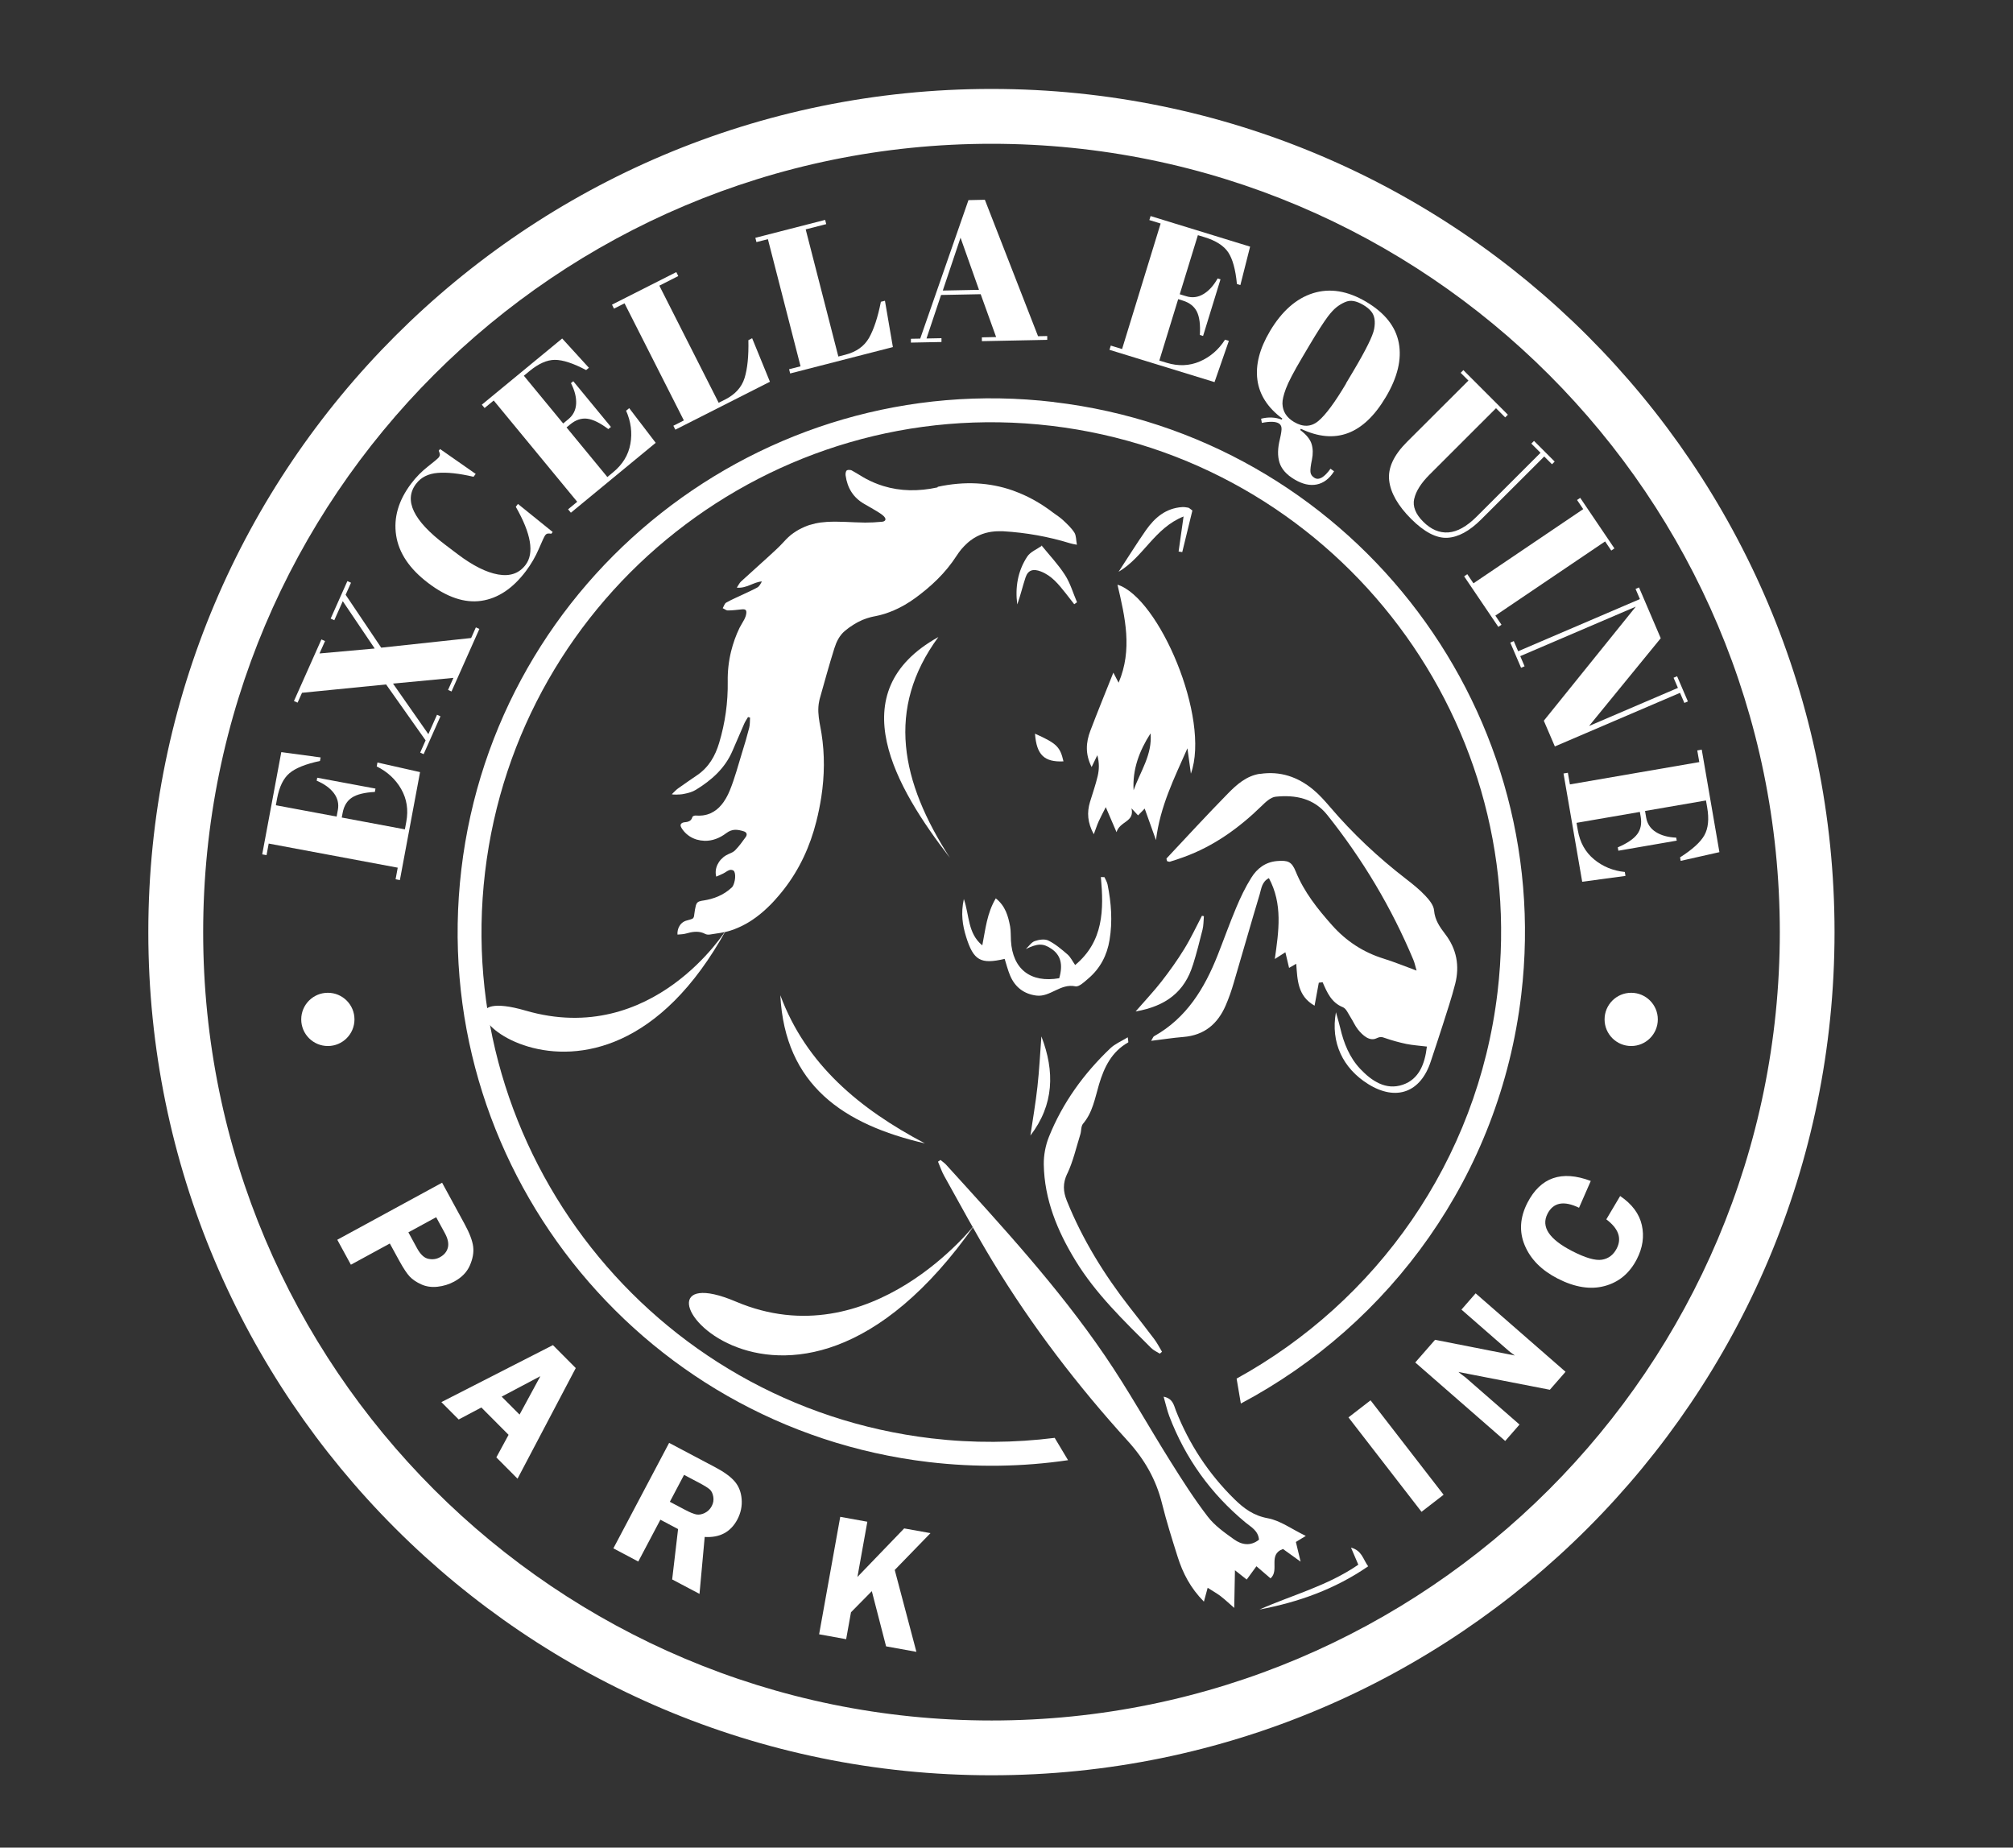 <?xml version="1.0" encoding="UTF-8"?>
<svg id="Layer_2" data-name="Layer 2" xmlns="http://www.w3.org/2000/svg" viewBox="0 0 337.27 309.55">
  <rect x="0" y="0" width="337.27" height="309.55" fill="#333333" stroke="none"/>
  <defs>
    <style>
      .cls-1 {
        fill: #fff;
      }
    </style>
  </defs>
  <g>
    <path class="cls-1" d="M226.35,259.27l1.23,2.88c-5.19,3.57-11.1,5.08-16.56,7.51,6.53-1.23,12.63-3.4,18.21-7.24-.88-1.2-1.02-2.63-2.89-3.14"/>
    <path class="cls-1" d="M211.09,129.64c-2.26.35-3.88,1.8-5.36,3.31-3.49,3.56-6.86,7.22-10.27,10.86-.07.07.05.31.08.47.16.03.34.13.47.09.77-.23,1.53-.49,2.28-.76,5.04-1.82,9.27-4.86,13.08-8.57.67-.66,1.52-1.47,2.36-1.56,3.31-.34,6.41.26,8.65,3.06,5.92,7.42,10.75,15.5,14.42,24.26.22.52.33,1.09.54,1.81-2.02-.74-3.74-1.45-5.51-2-3.42-1.06-6.28-2.94-8.64-5.59-2.43-2.73-4.7-5.57-6.1-9.02-.68-1.67-1.32-1.89-3.14-1.74-1.96.17-3.35,1.26-4.31,2.81-.99,1.58-1.8,3.28-2.52,5-1.11,2.63-2.06,5.32-3.11,7.97-2.21,5.58-5.22,10.53-10.67,13.58-.12.07-.17.26-.47.76,1.97-.24,3.68-.51,5.41-.65,3.49-.28,5.74-2.18,7.08-5.28.53-1.22.97-2.49,1.34-3.76,1.47-4.96,2.87-9.93,4.36-14.87.28-.95.36-2.09,1.54-2.7,2.33,4.34,1.66,8.83.99,13.55.76-.48,1.18-.75,1.77-1.13.22.93.41,1.76.62,2.62.47-.27.8-.46,1.2-.69.2,2.76.24,5.41,3.07,7.02.27-1.5.49-2.67.71-3.85.21-.03.43-.06.64-.08.75,1.72,1.46,3.41,3.4,4.19.56.23.89,1.08,1.28,1.68.43.67.75,1.43,1.24,2.05.79.98,1.93,2.02,3.09,1.48.69-.32.93-.23,1.47-.04,1.16.4,2.35.73,3.54.98,1.1.22,2.22.29,3.45.44-.35,3-1.36,5.47-4.03,6.39-2.84.98-5.22-.63-7.12-2.63-1.81-1.91-2.78-4.33-3.37-6.88-.16-.71-.38-1.41-.72-2.63-.92,5.08,1.17,9.4,5.41,12.04,4.68,2.91,8.79,1.41,10.49-3.83.66-2.02,1.35-4.03,1.99-6.06.72-2.29,1.5-4.57,2.09-6.9.77-3.01.25-5.84-1.67-8.34-.91-1.19-1.73-2.35-1.87-3.98-.07-.86-.82-1.77-1.47-2.46-.97-1.03-2.09-1.93-3.22-2.8-4.67-3.6-8.95-7.61-12.77-12.1-.87-1.01-1.76-2.02-2.79-2.87-2.58-2.14-5.54-3.15-8.93-2.63"/>
    <path class="cls-1" d="M204.56,267.47c.69.52,1.31,1.12,2.23,1.92.04-2.2.07-3.99.12-6.31.96.76,1.43,1.13,1.97,1.56.53-.73,1.06-1.44,1.63-2.23.74.64,1.57,1.36,2.36,2.03,1.57-1.36-.5-3.99,2.09-4.92.8.58,1.62,1.17,2.95,2.12-.36-1.49-.58-2.4-.79-3.3.39-.23.77-.47,1.66-1.01-2.39-1.16-4.28-2.58-6.36-2.96-2.4-.44-4.01-1.64-5.61-3.21-4.32-4.25-7.57-9.19-9.79-14.82-.35-.89-.49-2.03-2.06-2.34.36,1.25.58,2.29.95,3.27,2.69,7.06,6.95,12.99,12.77,17.81.93.77,2.12,1.35,2.26,2.88-1.43,1.14-2.91.86-4.18-.05-1.58-1.13-3.25-2.3-4.41-3.82-2.27-2.95-4.28-6.11-6.26-9.27-3.69-5.88-7.06-11.97-10.97-17.69-7.84-11.5-17.27-21.72-26.61-32-.28-.3-.63-.53-.94-.79-.14.1-.27.19-.41.29.34.8.62,1.65,1.05,2.41,2.69,4.82,5.31,9.69,8.17,14.4,6.53,10.76,14.16,20.72,22.62,30.03,2.76,3.04,4.7,6.42,5.69,10.42.75,3.02,1.69,6,2.63,8.97.86,2.71,2.13,5.19,4.39,7.48.24-.88.39-1.42.63-2.32.85.54,1.58.95,2.24,1.45"/>
    <path class="cls-1" d="M189.93,132.39c-.21-3.5.96-6.6,2.84-9.52.33,3.55-1.72,6.39-2.84,9.52M186.54,112.69c-1.27,3.2-2.61,6.46-3.86,9.75-.73,1.93-.89,3.88.22,6.07.42-.88.69-1.43.95-1.98.35,1.24.32,2.37.07,3.46-.34,1.47-.85,2.9-1.29,4.35-.54,1.78-.43,3.48.63,5.43.34-.89.54-1.54.82-2.16.29-.65.64-1.28,1.19-2.38l1.8,4.19c.58-1.89,3.04-1.66,2.51-3.99.48.52.81.87,1.1,1.18.35-.36.63-.64,1.11-1.14.64,1.8,1.17,3.29,1.89,5.28.71-5.69,3-10.23,5.27-15.38.23,1.69.38,2.78.58,4.25,3.32-9.31-5.39-29.53-12.3-31.66,1.28,5.48,2.55,10.87.19,16.42-.37-.7-.68-1.3-.89-1.7"/>
    <path class="cls-1" d="M178.82,196.64c.98-2.07,1.49-4.37,2.18-6.57.19-.59.1-1.37.45-1.79,1.64-1.92,2.01-4.33,2.69-6.61.87-2.9,2.12-5.47,4.89-7.03.05-.03-.02-.28-.08-.85-1.09.67-2.16,1.11-2.93,1.85-4.43,4.22-7.98,9.11-10.27,14.81-.58,1.44-.89,3.09-.87,4.64.1,5.87,2.27,11.12,5.27,16.04,3.41,5.61,8.11,10.11,12.71,14.7.4.41.97.65,1.46.96.12-.1.24-.21.37-.32-.43-.71-.81-1.47-1.31-2.13-1.33-1.78-2.71-3.52-4.08-5.28-4.29-5.5-7.93-11.38-10.55-17.87-.63-1.57-.71-2.93.06-4.56"/>
    <path class="cls-1" d="M168.33,160.66c.29.91.52,1.85.89,2.73.81,1.99,2.36,3.16,4.44,3.41,2.3.28,4.02-2.08,6.52-1.55.61.13,1.53-.77,2.2-1.34,1.97-1.69,3.1-3.87,3.52-6.42.52-3.12.29-6.21-.33-9.29-.09-.43-.34-.83-.52-1.24-.2,0-.4-.01-.6-.02.49,5.47.47,10.76-4.31,14.74-.47-.67-.78-1.34-1.29-1.78-1-.86-2.03-1.74-3.2-2.32-.61-.3-1.58-.16-2.28.09-.58.21-1,.87-1.49,1.33,1.96-.94,2.87-1,4.28-.04,1.56,1.06,1.97,2.61,1.31,4.93-4.79.83-7.81-1.51-8.09-6.28-.05-.8,0-1.62-.14-2.4-.33-1.72-.77-3.4-2.4-4.7-1.49,2.5-1.72,5.16-2.26,7.88-2.46-2.04-2.13-4.95-3.09-7.77-.53,2.43-.22,4.4.38,6.34,1.24,3.97,2.43,4.64,6.47,3.69"/>
    <path class="cls-1" d="M199.87,161.67c.61-1.95,1.12-3.94,1.61-5.92.18-.72.16-1.5.23-2.25-.11-.02-.22-.05-.33-.07-.97,1.85-1.85,3.76-2.95,5.54-1.16,1.89-2.46,3.71-3.82,5.46-1.25,1.61-2.66,3.09-4.34,5.03,5.13-.89,8.22-3.35,9.59-7.79"/>
    <path class="cls-1" d="M174.48,91.36s.05.06.07.09c.02-.01.04-.02.05-.04,0,0-.12-.05-.12-.05"/>
    <path class="cls-1" d="M170.44,101.27c.54-1.5.89-3.04,1.39-4.54.42-1.25,1.3-1.47,2.55-.99,1.86.72,2.99,2.18,4.16,3.64.49.61.96,1.24,1.44,1.85.16-.11.31-.22.47-.33-.66-1.53-1.12-3.18-2.01-4.56-1.12-1.75-2.57-3.28-3.89-4.9-.84.59-1.92,1.02-2.44,1.81-1.59,2.42-2.05,5.16-1.67,8.02"/>
    <path class="cls-1" d="M197.47,92.4c.2.03.41.06.61.1.57-2.36,1.15-4.72,1.7-6.97-.41-.28-.53-.44-.68-.47-.35-.07-.7-.12-1.05-.1-2.72.18-4.58,1.77-6.05,3.86-1.53,2.19-2.94,4.47-4.59,6.98,4.2-2.48,6-7.31,10.89-9.27-.32,2.24-.58,4.05-.83,5.86"/>
    <path class="cls-1" d="M174.48,173.64c-.21,2.81-.35,5.63-.66,8.42-.3,2.74-.78,5.46-1.18,8.19,3.97-5.16,4.1-10.76,1.84-16.61"/>
    <path class="cls-1" d="M173.41,122.92c.26,3.58,1.58,4.79,4.77,4.64-.56-2.44-1.12-3-4.77-4.64"/>
    <path class="cls-1" d="M157.22,106.73c-16.62,9.22-7.06,25.34,1.92,36.97-8.18-12.67-10.77-24.93-1.92-36.97"/>
    <path class="cls-1" d="M154.96,191.56c-10.9-5.75-19.91-13.19-24.22-24.82.77,15.09,10.65,21.68,24.22,24.82"/>
    <path class="cls-1" d="M157.07,81.66c-3.18.69-6.22.65-9.1-.24-.96-.3-1.91-.69-2.83-1.18-.37-.2-.73-.41-1.08-.63-.43-.26-.86-.52-1.3-.76-.02-.01-.05-.03-.07-.04-.05-.03-.12-.05-.19-.06-.02,0-.03,0-.05,0-.05,0-.11-.02-.16-.02-.03,0-.05,0-.08,0-.04,0-.08,0-.12.01-.03,0-.06.01-.08.02-.02,0-.03,0-.05.01-.03.01-.06.03-.09.05h0c-.17.14-.23.56-.19.83.29,2.13,1.31,3.74,3.11,4.77.78.45,1.56.89,2.33,1.36.02.01.04.03.06.04.32.2.63.41.9.67,0,0,.02.02.03.03.05.05.08.1.12.15.01.02.02.03.03.05.02.03.04.06.05.09,0,.02.01.03.02.05,0,.03.02.05.02.08,0,.02,0,.03,0,.05,0,.03,0,.06-.01.09,0,0,0,.02,0,.02-.01.04-.04.07-.06.1,0,0-.01.01-.02.02-.02.03-.05.05-.09.07-.01,0-.02.01-.03.02-.04.02-.07.04-.11.05-.01,0-.02,0-.03.01-.06.02-.12.03-.19.04-.09.01-.19.01-.28.02-.81.08-1.62.12-2.43.12-.09,0-.18,0-.26,0-2.11-.02-4.2-.24-6.31-.11-.32.02-.63.05-.94.09,0,0-.02,0-.03,0-.31.04-.61.1-.91.16-.01,0-.02,0-.03,0-.3.07-.59.15-.88.24-.01,0-.02,0-.04,0-.29.09-.57.2-.85.32h-.03s-.02.02-.04.03c-.12.05-.25.11-.37.17-.04.02-.07.04-.11.05-.12.06-.23.12-.35.18-.04.02-.08.04-.12.06-.11.06-.22.13-.32.19-.04.03-.09.05-.13.08-.1.06-.2.13-.3.2-.05.03-.1.07-.15.1-.09.07-.18.14-.27.2-.05.04-.11.08-.16.12-.08.07-.17.14-.25.22-.05.05-.11.09-.16.14-.09.08-.18.17-.27.26-.04.04-.09.08-.13.13-.13.13-.26.27-.39.42-.86.95-1.83,1.79-2.77,2.66-.27.25-.54.49-.81.73-.93.84-1.87,1.69-2.8,2.54-.26.24-.52.47-.78.71-.25.23-.4.58-.69,1.01,1.65.16,2.81-.95,4.2-1.04-.21.41-.43.82-.76,1.01-.14.08-.29.16-.43.23-.6.31-1.21.58-1.82.87-.05.02-.1.05-.15.07-.4.19-.81.38-1.21.56-.54.25-1.09.51-1.61.81-.27.15-.39.61-.58.93.29.13.57.38.86.38.77,0,1.54-.1,2.31-.18.39-.04.62,0,.72.17.08.13.09.32.04.62-.05.3-.16.6-.3.87-.15.29-.32.58-.49.86-.11.19-.22.38-.32.57-.62,1.28-1.08,2.59-1.41,3.92-.41,1.66-.6,3.36-.57,5.08.05,3.47-.42,6.9-1.44,10.29-.66,2.2-1.74,4.07-3.67,5.39-.44.3-.89.61-1.33.91-.62.43-1.25.86-1.86,1.3-.36.26-.67.61-1.08,1,.01,0,.03,0,.04,0,.08.02.16.03.26.04.03,0,.06,0,.09,0,.1,0,.21.01.32.01.04,0,.07,0,.11,0,.12,0,.24,0,.36-.02.04,0,.07,0,.11,0,.11,0,.22-.02.33-.03.03,0,.07,0,.11-.01.13-.02.25-.04.38-.07.05,0,.09-.02.14-.03.13-.02.25-.05.37-.08.05-.01.09-.02.14-.04.11-.03.23-.06.34-.1.04-.01.08-.03.12-.04.1-.03.19-.07.28-.11.03,0,.05-.02.08-.03,0,0,.01,0,.02-.01.16-.07.31-.15.44-.23h0c2.62-1.61,4.89-3.59,6.15-6.56.65-1.51,1.3-3.03,1.96-4.53.07-.17.17-.33.26-.49.12-.2.25-.41.37-.61.11.03.22.06.34.09-.04.57,0,1.15-.14,1.7-.35,1.38-.75,2.75-1.18,4.11-.67,2.16-1.23,4.35-2.09,6.44,0,.01-.01.02-.02.04-.07.18-.15.35-.23.52-.03.06-.06.12-.09.18-.06.13-.13.26-.2.38-.03.05-.06.11-.09.16-.1.17-.2.34-.31.49-.02.03-.04.05-.05.08-.09.13-.19.26-.29.39-.03.04-.07.09-.11.13-.1.12-.2.23-.3.33-.03.03-.05.06-.08.09-.13.13-.27.25-.42.37-.03.02-.05.04-.08.06-.12.09-.25.18-.38.26-.04.03-.08.05-.12.07-.14.08-.29.16-.44.23-.02,0-.04.02-.05.03-.17.07-.34.13-.52.18-.04.01-.08.02-.12.03-.14.04-.28.07-.42.09-.06.01-.13.02-.19.03-.13.02-.27.03-.4.03-.07,0-.13,0-.2.01-.2,0-.4,0-.61-.02,0,0,0,0-.01,0-.04,0-.08,0-.12.01,0,0,0,0-.01,0-.04,0-.09.02-.13.04h-.01s-.01,0-.02.01c-.02,0-.04.02-.06.03,0,0-.02,0-.02.01-.02.01-.04.03-.06.04,0,0-.01,0-.01.01-.02.02-.04.03-.06.05h0s-.03.04-.03.06v.03c-.04.08-.06.16-.09.22-.01.02-.02.04-.04.06-.03.05-.06.1-.09.14-.01.02-.03.03-.05.05-.03.04-.06.07-.1.09-.02.01-.04.02-.06.04-.04.02-.07.05-.12.06-.02,0-.05.02-.07.03-.03.01-.06.02-.09.04-.03,0-.05.01-.08.02-.03,0-.07.02-.1.03-.03,0-.05,0-.08.01-.05,0-.09.01-.13.02-.06,0-.12.02-.17.02-.01,0-.02,0-.03,0-.07.01-.14.02-.19.04-.03,0-.06.02-.09.03s-.06.02-.08.03c0,0-.01,0-.02.01-.02,0-.04.02-.05.03-.03.02-.06.04-.08.06-.01.01-.03.02-.04.04-.02.02-.04.05-.06.08,0,0-.01.02-.02.03-.02.04-.02.08-.03.13,0,.01,0,.03,0,.04,0,.03,0,.07.01.11,0,.02.01.04.02.06.01.04.03.08.05.12,0,.02.02.04.03.06.03.06.06.11.1.18,0,0,0,0,0,.01.09.14.19.27.29.39.57.69,1.3,1.18,2.18,1.45.11.03.21.05.32.07.12.03.24.06.36.08.05,0,.09,0,.14.01.18.02.35.04.52.05,0,0,0,0,.01,0h0c1.28.03,2.51-.44,3.63-1.29,1.02-.77,1.92-.6,2.89-.31.51.15.68.52.35.98-.56.78-1.13,1.57-1.8,2.24-.39.38-.99.52-1.48.81-1.3.77-2.01,2.23-1.65,3.57.39-.17.78-.32,1.15-.51.37-.18.7-.47,1.07-.59.21-.08.57-.02.71.12.05.06.1.13.13.22.03.08.06.18.08.28,0,0,0,0,0,.02.02.1.03.21.03.32,0,0,0,.02,0,.02,0,.12,0,.24-.01.36,0,0,0,0,0,0-.01.12-.03.25-.05.37,0,0,0,0,0,0-.02.12-.05.23-.08.34,0,.02,0,.04-.01.05-.03.1-.06.2-.1.29,0,.02-.02.04-.02.06-.04.09-.08.17-.12.24,0,.01-.02.03-.02.04-.05.07-.1.14-.15.19,0,0,0,0,0,0-.03.03-.06.05-.09.07-.15.14-.3.27-.45.39-.05.04-.09.07-.14.1-.14.1-.28.21-.42.3-.06.04-.13.07-.19.11-.13.08-.26.16-.39.23-.08.04-.15.07-.23.11-.12.06-.24.12-.37.18-.11.05-.22.09-.33.13-.09.03-.17.07-.26.1-.13.05-.26.08-.39.12-.07.02-.14.05-.21.07-.17.05-.33.08-.5.12-.04,0-.08.02-.12.03-.21.04-.43.08-.64.12,0,0,0,0-.02,0-.12.02-.22.03-.31.05-.03,0-.05,0-.08.02-.1.02-.18.04-.26.07-.01,0-.03,0-.04.01-.03,0-.06.02-.08.03-.04.02-.07.04-.11.06,0,0-.02,0-.02.01-.06.04-.11.08-.15.13,0,0-.02.02-.02.03-.04.04-.07.09-.09.14,0,.01-.01.02-.02.04-.03.07-.06.14-.09.23,0,0,0,0,0,0-.05.18-.1.41-.15.7-.07.42-.11.72-.14.94,0,.02,0,.03,0,.05,0,.05-.01.09-.02.12,0,.02-.01.05-.02.07,0,.03-.02.06-.03.08,0,.02-.01.04-.02.05-.02.03-.04.06-.05.09-.01.02-.02.03-.04.04-.01.01-.03.03-.04.04-.02.01-.03.03-.05.04-.01,0-.03.02-.05.02-.19.1-.5.17-1.05.33h0c-.06.02-.13.04-.19.07-.02,0-.03.02-.05.03-.06.02-.11.05-.16.08-.04.03-.08.05-.12.08-.05.03-.09.07-.14.11-.04.04-.08.07-.12.11-.04.04-.08.08-.12.13-.04.05-.07.09-.1.14-.03.05-.06.09-.09.14-.03.06-.06.11-.09.17-.02.05-.05.09-.07.15-.03.07-.05.14-.07.21-.01.05-.03.09-.04.14-.02.08-.03.17-.04.25,0,.04-.01.08-.02.12,0,.11,0,.23,0,.35,0,.02,0,.03,0,.04.48-.05.98-.04,1.44-.18.99-.29,1.94-.44,2.86-.09.13.05.26.11.39.18.02.01.05.02.08.03.21.08.49.08.72.04,1.14-.19,2.31-.3,3.41-.66.22-.07.44-.15.66-.23.05-.02.11-.04.16-.07.12-.05.24-.09.35-.14.03-.01.06-.03.09-.04.09-.04.18-.08.27-.12.12-.05.23-.11.34-.16.09-.05.18-.09.27-.14.11-.06.22-.11.33-.17.09-.05.18-.1.27-.15.11-.06.21-.12.32-.19.09-.05.17-.11.26-.16.11-.07.21-.14.32-.21.08-.05.16-.1.23-.16.12-.09.25-.17.37-.26.06-.04.12-.08.17-.13.18-.13.36-.27.53-.41.02-.02.05-.04.07-.06.15-.12.3-.25.45-.38.05-.04.1-.09.15-.13.12-.11.24-.22.36-.33.05-.05.1-.1.16-.15.11-.11.23-.22.34-.33.05-.05.1-.1.16-.15.11-.11.22-.23.33-.34.05-.05.1-.1.14-.15.11-.12.23-.24.34-.37.04-.05.08-.09.12-.14.12-.13.24-.27.36-.41.03-.04.07-.08.1-.11.13-.16.27-.32.4-.48.02-.02.03-.04.05-.06.15-.18.3-.37.45-.56,2.64-3.39,4.4-7.23,5.44-11.37.35-1.38.63-2.76.84-4.13.54-3.55.59-7.08.03-10.62-.04-.23-.08-.47-.12-.7-.07-.36-.14-.73-.2-1.09-.2-1.18-.33-2.37-.07-3.6.03-.13.05-.25.08-.38.81-2.85,1.58-5.7,2.47-8.52.34-1.07.83-2.12,1.77-2.91.21-.17.42-.34.64-.5.07-.05.14-.1.2-.14.15-.1.3-.21.45-.3.08-.05.17-.11.25-.16.14-.09.29-.17.43-.25.09-.05.17-.1.26-.14.16-.08.32-.16.48-.23.08-.04.15-.07.23-.11.05-.02.11-.04.16-.06.14-.06.29-.11.43-.16.07-.02.14-.05.21-.07.14-.04.27-.08.41-.12.07-.02.14-.04.2-.06.2-.05.39-.09.59-.13,0,0,.02,0,.03,0,.29-.06.58-.12.86-.19.1-.03.19-.05.29-.08.19-.05.37-.1.56-.16.11-.04.22-.08.33-.11.16-.06.33-.11.49-.18.12-.04.23-.09.35-.14.09-.03.18-.07.27-.1.05-.02.11-.05.16-.08.18-.08.36-.17.55-.25.11-.06.23-.11.34-.17.19-.1.38-.2.57-.3.1-.06.2-.11.3-.17.2-.12.4-.24.6-.37.08-.05.17-.1.25-.15.25-.17.5-.34.75-.52.03-.02.05-.04.08-.05,2.7-1.97,5.11-4.22,6.97-7.1.13-.2.26-.38.39-.57.04-.05.08-.1.12-.16.1-.13.19-.25.29-.37.05-.06.11-.12.16-.18.09-.1.18-.21.27-.3.06-.06.12-.12.18-.18.09-.09.18-.18.28-.27.06-.06.12-.11.18-.17.1-.09.2-.17.31-.26.06-.05.11-.09.17-.13.13-.1.26-.19.4-.28.04-.02.07-.05.1-.07.17-.11.34-.21.52-.3.05-.03.11-.05.16-.08.12-.06.25-.12.38-.18.11-.05.23-.1.35-.14.04-.01.07-.03.11-.04.16-.06.33-.11.5-.16.02,0,.03,0,.05-.01.15-.04.3-.08.46-.11.05-.01.11-.02.16-.03.12-.02.24-.05.37-.06.06,0,.13-.02.19-.02.12-.02.23-.03.35-.04.07,0,.14-.01.21-.01.12,0,.24-.01.36-.01.07,0,.14,0,.21,0,.13,0,.26,0,.39,0,.06,0,.12,0,.18,0,3.88.23,7.62.9,11.28,2.03.28.09.58.13,1.09.23-.15-.81-.11-1.54-.42-2.03-.49-.77-1.18-1.41-1.85-2.04-.02-.02-.04-.03-.05-.05-.49-.45-1.06-.82-1.6-1.21-.05-.04-.1-.07-.15-.11-1.76-1.34-3.6-2.41-5.51-3.2-.11-.04-.22-.08-.33-.13-.27-.11-.55-.22-.83-.32-3.88-1.36-8.07-1.59-12.57-.62"/>
  </g>
  <g>
    <path class="cls-1" d="M43.93,143.15l3.2-17.14,6.59.89-.11.59c-2.39.51-4.09,1.19-5.11,2.05-1.01.86-1.7,2.26-2.07,4.22l-.21,1.15,10.18,1.9.21-1.12c.19-1.03-.04-1.97-.68-2.82-.65-.85-1.61-1.54-2.87-2.07l.09-.5,9.76,1.82-.1.56c-1.72.09-3,.4-3.83.94-.83.54-1.35,1.39-1.57,2.56l-.15.79,10.58,1.98.23-1.25c.38-2.02.09-3.85-.85-5.5-.94-1.64-2.31-2.91-4.1-3.79l.12-.66,7.14,1.61-3.38,18.09-.72-.14.36-1.94-21.62-4.04-.36,1.94-.73-.13Z"/>
    <path class="cls-1" d="M80.32,105.37l-4.67,10.48-.58-.26.9-2.02-10.12.96,5.92,8.47,1.45-3.25.58.26-2.82,6.34-.58-.26.91-2.05-6.62-9.37-14.09,1.4-.74,1.65-.61-.27,4.6-10.32.61.27-.93,2.08,9.25-.83-5.35-7.93-1.42,3.19-.61-.27,2.8-6.28.61.27-.9,2.02,5.96,8.86,15.07-1.62.79-1.78.58.26Z"/>
    <path class="cls-1" d="M69.71,81.06c-2.09,2.76-.47,6.16,4.86,10.19l2.11,1.6c2.53,1.91,4.79,3.05,6.78,3.4,1.99.35,3.52-.18,4.6-1.61,1.48-1.96.94-5.21-1.64-9.73l.36-.48,5.82,4.7-.22.29c-.28-.04-.49-.05-.64-.02-.15.03-.29.13-.41.3-.13.17-.48.92-1.05,2.25-.57,1.33-1.3,2.58-2.17,3.74-2.2,2.91-4.68,4.56-7.46,4.97-2.78.41-5.74-.58-8.88-2.96-3.15-2.38-4.95-5.05-5.4-8.01-.45-2.96.39-5.85,2.52-8.67.82-1.09,1.77-2.05,2.83-2.88,1.07-.83,1.66-1.34,1.8-1.52.13-.18.2-.34.18-.49-.01-.15-.08-.35-.19-.61l.22-.29,5.97,4.17-.36.48c-2.41-.56-4.41-.78-6-.65-1.59.13-2.8.73-3.62,1.82Z"/>
    <path class="cls-1" d="M80.73,67.8l13.46-11.09,4.48,4.91-.47.38c-2.16-1.14-3.9-1.71-5.23-1.71s-2.76.64-4.29,1.91l-.91.75,6.59,8,.88-.73c.81-.67,1.24-1.54,1.29-2.6s-.24-2.21-.87-3.43l.39-.32,6.31,7.66-.44.36c-1.38-1.04-2.56-1.62-3.54-1.74-.98-.12-1.93.2-2.84.95l-.62.51,6.84,8.31.98-.81c1.59-1.31,2.55-2.89,2.88-4.76.33-1.87.09-3.71-.72-5.54l.52-.43,4.44,5.81-14.21,11.71-.47-.57,1.53-1.26-13.99-16.97-1.53,1.26-.47-.57Z"/>
    <path class="cls-1" d="M102.54,51.04l10.77-5.45.33.66-3.17,1.61,9.94,19.62,1.08-.54c1.69-.86,2.78-2.06,3.26-3.61.48-1.55.7-3.66.64-6.34l.63-.32,2.98,7.29-15.85,8.03-.33-.66,1.76-.89-9.94-19.62-1.77.89-.33-.66Z"/>
    <path class="cls-1" d="M126.56,39.84l11.69-3,.18.71-3.44.88,5.47,21.3,1.17-.3c1.84-.47,3.16-1.41,3.97-2.82.8-1.41,1.47-3.42,1.99-6.05l.68-.17,1.33,7.76-17.21,4.42-.18-.71,1.92-.49-5.47-21.3-1.92.49-.18-.71Z"/>
    <path class="cls-1" d="M166.9,56.48l-2.59-7.19-6.64.13-2.44,7.29,2.51-.05v.64s-5.12.1-5.12.1v-.64s1.56-.03,1.56-.03l8.08-23.2,2.75-.06,8.91,22.86,1.54-.03v.64s-10.95.22-10.95.22v-.64s2.37-.05,2.37-.05ZM160.93,39.83l-2.97,8.85,6.07-.12-3.09-8.72Z"/>
    <path class="cls-1" d="M192.78,36.2l16.67,5.12-1.63,6.44-.58-.18c-.23-2.43-.72-4.2-1.46-5.31-.74-1.1-2.06-1.95-3.96-2.53l-1.12-.34-3.04,9.9,1.09.33c1,.31,1.96.19,2.88-.36.92-.55,1.71-1.42,2.38-2.62l.48.15-2.92,9.49-.54-.17c.11-1.72-.06-3.02-.5-3.91-.44-.88-1.23-1.5-2.36-1.85l-.77-.24-3.16,10.29,1.22.37c1.96.6,3.82.53,5.56-.22,1.74-.75,3.15-1.97,4.23-3.65l.64.2-2.4,6.91-17.6-5.41.22-.71,1.89.58,6.46-21.03-1.89-.58.22-.71Z"/>
    <path class="cls-1" d="M212.77,55.49c2-3.36,4.41-5.49,7.23-6.37,2.82-.88,5.79-.4,8.91,1.45,3.11,1.85,4.93,4.14,5.45,6.88.52,2.74-.2,5.76-2.17,9.07-3.73,6.29-8.47,8.06-14.23,5.32l-.12.2c1.03.77,1.66,1.54,1.91,2.34.24.79.26,1.67.06,2.63-.2.96-.29,1.64-.25,2.06s.27.75.69,1c.73.43,1.62-.08,2.67-1.54l.6.43c-.79,1.25-1.76,1.98-2.91,2.21-1.15.23-2.39-.05-3.73-.85-1.34-.79-2.17-1.74-2.51-2.83-.34-1.1-.31-2.4.07-3.92.22-.94.31-1.57.27-1.9s-.19-.58-.46-.74c-.54-.32-1.48-.35-2.83-.08l-.13-.7c1.22-.31,2.38-.26,3.46.15l.1-.17c-2.45-1.82-3.85-3.99-4.18-6.5s.37-5.22,2.09-8.12ZM225.52,64.23l1.27-2.13c2.09-3.52,3.23-5.84,3.44-6.97.24-1.29.08-2.26-.48-2.94-.31-.39-.76-.76-1.33-1.1-.58-.34-1.12-.56-1.62-.65s-1-.03-1.5.2c-.5.22-.95.5-1.37.83-.42.33-.9.84-1.45,1.56-.78,1.05-1.81,2.66-3.1,4.83l-1.23,2.08c-1.39,2.35-2.29,4.07-2.7,5.17s-.6,1.94-.58,2.52c.04,1.3.68,2.31,1.93,3.06,1.52.9,2.88.85,4.09-.16,1.21-1.01,2.76-3.1,4.64-6.27Z"/>
    <path class="cls-1" d="M236.94,83.57c-.28,1.27.23,2.56,1.53,3.85s2.69,1.89,4.2,1.78c1.5-.11,3.07-.99,4.72-2.63l10.72-10.71-1.54-1.54.45-.45,3.46,3.46-.45.45-1.3-1.3-10.56,10.54c-1.96,1.96-3.86,2.99-5.69,3.08-1.83.09-3.85-.96-6.06-3.17-2.2-2.21-3.43-4.35-3.67-6.43-.24-2.08.75-4.23,2.98-6.46l10.3-10.28-1.3-1.3.45-.45,7.46,7.47-.45.45-1.54-1.54-11.1,11.09c-1.46,1.45-2.32,2.82-2.6,4.09Z"/>
    <path class="cls-1" d="M264.76,83.41l5.73,8.47-.53.36-1.03-1.53-18.39,12.43,1.03,1.53-.53.36-5.73-8.47.53-.36,1.03,1.53,18.39-12.43-1.03-1.53.53-.36Z"/>
    <path class="cls-1" d="M281.5,116.07l-20.99,8.99-1.85-4.31,15.41-19.11-19.36,8.29.73,1.7-.59.25-1.81-4.22.59-.25.73,1.7,20.4-8.74-.73-1.7.58-.25,3.64,8.51-12.01,14.7,14.89-6.38-.73-1.7.59-.25,1.81,4.22-.59.25-.73-1.69Z"/>
    <path class="cls-1" d="M285.12,125.59l2.96,17.18-6.49,1.46-.1-.59c2.06-1.31,3.42-2.54,4.07-3.7.65-1.16.81-2.71.47-4.67l-.2-1.16-10.21,1.76.19,1.12c.18,1.04.72,1.84,1.62,2.41.9.57,2.04.88,3.41.94l.09.5-9.78,1.69-.1-.56c1.58-.68,2.67-1.42,3.26-2.21.59-.79.78-1.77.58-2.94l-.14-.79-10.61,1.83.22,1.25c.35,2.03,1.25,3.65,2.71,4.86s3.18,1.92,5.16,2.12l.11.66-7.25.98-3.13-18.14.73-.12.34,1.95,21.68-3.74-.34-1.95.73-.13Z"/>
  </g>
  <g>
    <path class="cls-1" d="M65.31,208.34l-6.52,3.55-2.28-4.18,17.56-9.56,3.77,6.92c.84,1.54,1.32,2.82,1.44,3.81.12,1-.08,2.05-.57,3.16s-1.36,1.99-2.6,2.67c-.87.47-1.8.76-2.81.87-1.01.11-1.92-.03-2.73-.4-.81-.37-1.46-.81-1.93-1.31-.47-.5-1.05-1.38-1.74-2.63l-1.58-2.89ZM68.42,206.46l1.46,2.68c.56,1.02,1.18,1.61,1.88,1.76.7.15,1.35.07,1.96-.27.71-.39,1.15-.93,1.32-1.61.17-.69,0-1.5-.51-2.43l-1.45-2.66-4.66,2.54Z"/>
    <path class="cls-1" d="M96.47,229.2l-9.76,18.54-3.55-3.57,2.05-3.78-4.56-4.58-3.8,2.01-2.9-2.91,18.69-9.55,3.83,3.85ZM84.06,234l2.99,3,3.49-6.44-6.48,3.43Z"/>
    <path class="cls-1" d="M110.64,254.62l-3.7,7-4.17-2.21,9.34-17.67,7.77,4.11c1.43.76,2.5,1.53,3.19,2.32s1.09,1.78,1.19,2.97c.1,1.19-.14,2.33-.71,3.42-1.12,2.12-2.95,3.1-5.48,2.94l-.87,9.54-4.58-2.42.99-8.44-2.97-1.57ZM114.61,247.1l-2.38,4.51,2.54,1.34c.83.44,1.46.7,1.9.78.44.08.91,0,1.41-.25.51-.25.9-.63,1.17-1.15.26-.49.35-1.01.26-1.55-.09-.54-.28-.95-.58-1.23-.3-.27-.92-.66-1.87-1.16l-2.45-1.29Z"/>
    <path class="cls-1" d="M145.32,254.95l-1.66,9.25,7.83-8.13,4.41.79-5.99,6.17,3.63,13.72-5.08-.92-2.39-9.25-3.49,3.54-.81,4.51-4.53-.82,3.54-19.68,4.53.82Z"/>
    <path class="cls-1" d="M229.63,234.61l12.24,15.82-3.7,2.86-12.24-15.82,3.7-2.86Z"/>
    <path class="cls-1" d="M247.23,216.68l15.07,13.15-2.63,3.01-15.32-2.98c.26.22.44.36.53.42.28.2.51.37.69.52l9.02,7.87-2.4,2.75-15.07-13.15,3.32-3.8,13.36,2.63c-.48-.34-.84-.61-1.06-.81l-7.88-6.88,2.38-2.73Z"/>
    <path class="cls-1" d="M266.53,197.85l-1.97,4.5c-2.54-1.23-4.3-.9-5.28,1-1.12,2.18.26,4.26,4.12,6.25,2.23,1.15,3.9,1.63,5,1.45,1.1-.18,1.92-.81,2.47-1.87.89-1.72.31-3.35-1.74-4.89l2.32-3.91c1.99,1.35,3.21,2.98,3.63,4.87.43,1.89.15,3.8-.84,5.72-1.21,2.35-3,3.85-5.39,4.49-2.38.64-5,.22-7.87-1.25-2.69-1.38-4.52-3.22-5.5-5.53-.98-2.3-.83-4.69.43-7.16,2.2-4.27,5.73-5.5,10.6-3.67Z"/>
  </g>
  <g>
    <circle class="cls-1" cx="54.93" cy="170.79" r="4.46"/>
    <circle class="cls-1" cx="273.3" cy="170.79" r="4.46"/>
  </g>
  <path class="cls-1" d="M176.61,67.36c-48.96-5.8-93.51,29.32-99.31,78.28-5.8,48.96,29.32,93.51,78.28,99.31,7.96.94,15.8.8,23.37-.31l-2.24-3.74c-6.72.84-13.64.91-20.66.08-46.77-5.54-80.32-48.09-74.78-94.86,5.54-46.77,48.09-80.32,94.86-74.78,46.77,5.54,80.32,48.09,74.78,94.86-3.36,28.41-20.39,51.92-43.72,64.77l.71,4.18c25.05-13.3,43.4-38.25,46.98-68.48,5.8-48.96-29.32-93.51-78.28-99.3Z"/>
  <path class="cls-1" d="M121.7,155.73s-12.26,19.82-33.66,13.58c-21.39-6.23,11.46,26.88,33.66-13.58Z"/>
  <path class="cls-1" d="M163.42,205.05s-17.47,22.64-40.13,13.02c-22.66-9.62,7.64,33.49,40.13-13.02Z"/>
  <path class="cls-1" d="M166.12,14.9C88.1,14.9,24.85,78.15,24.85,156.17s63.25,141.26,141.26,141.26,141.26-63.25,141.26-141.26S244.14,14.9,166.12,14.9ZM166.12,288.25c-72.94,0-132.08-59.13-132.08-132.08S93.17,24.09,166.12,24.09s132.08,59.13,132.08,132.08-59.13,132.08-132.08,132.08Z"/>
</svg>